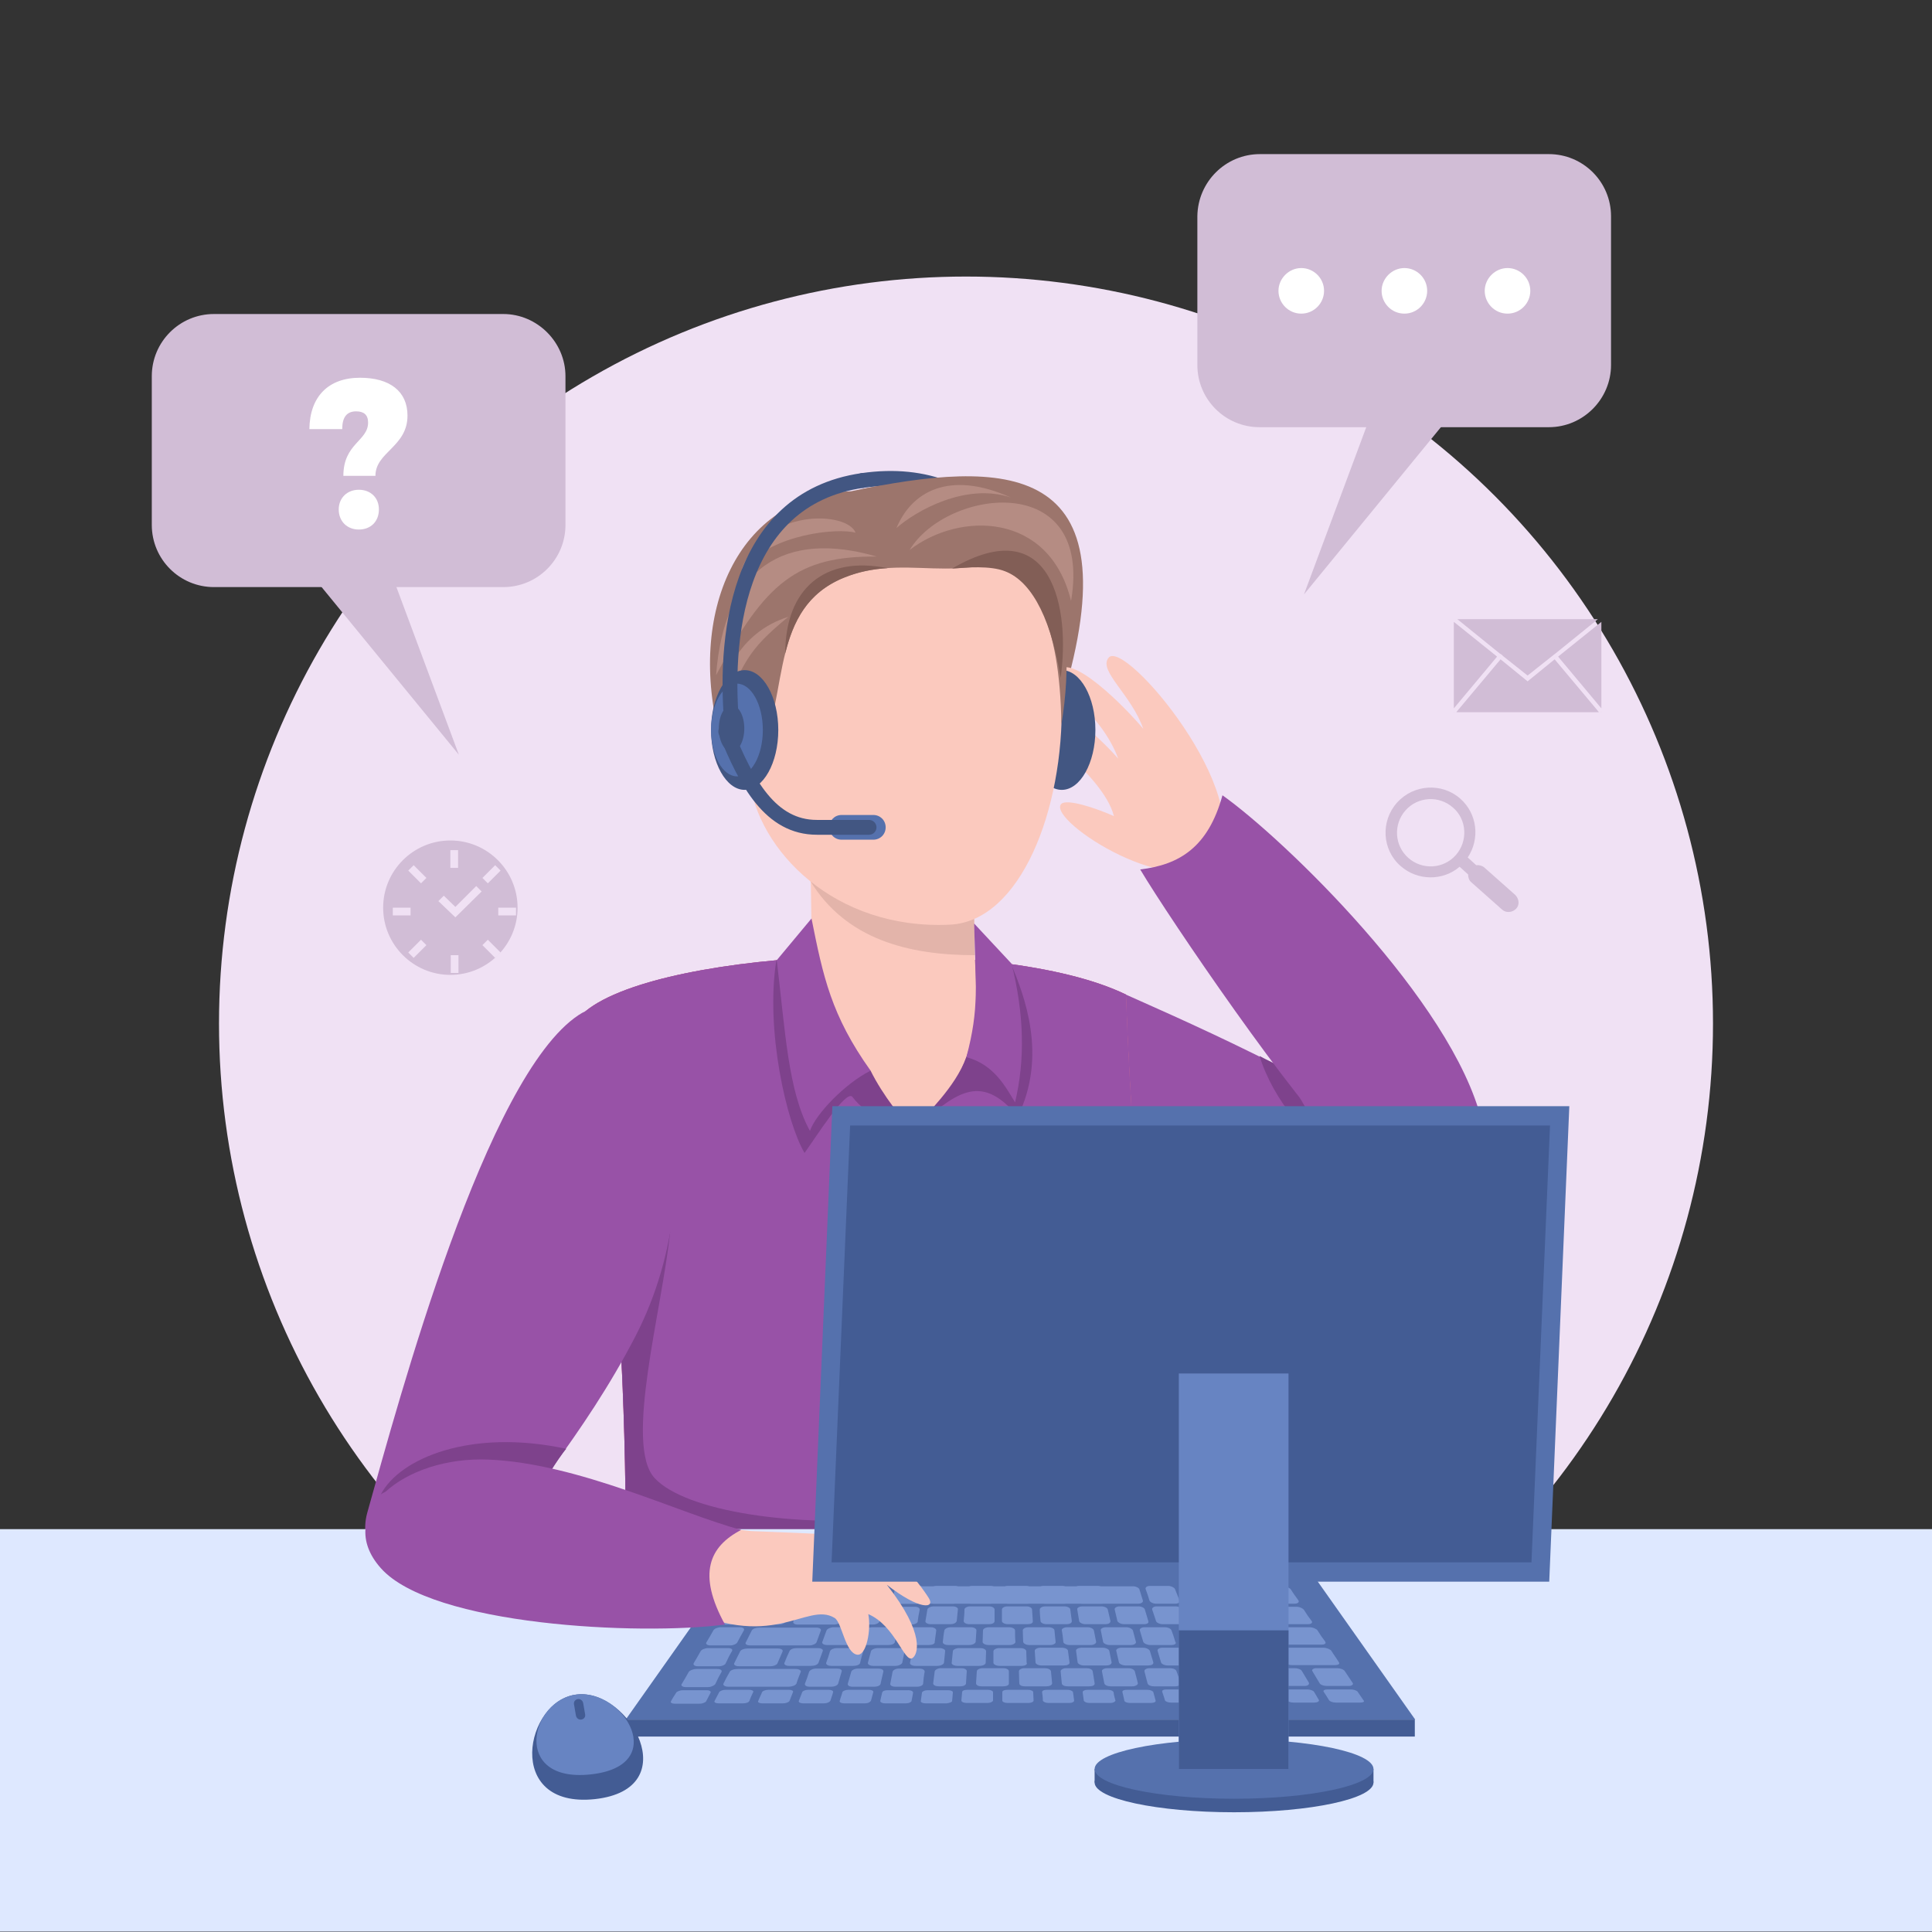 <?xml version="1.0" encoding="utf-8"?>
<!-- Generator: Adobe Illustrator 26.0.1, SVG Export Plug-In . SVG Version: 6.00 Build 0)  -->
<svg version="1.1" id="Layer_1" xmlns="http://www.w3.org/2000/svg" xmlns:xlink="http://www.w3.org/1999/xlink" x="0px" y="0px"
	 viewBox="0 0 500.2 500.2" style="enable-background:new 0 0 500.2 500.2;" xml:space="preserve">
<rect x="0" y="0" width="500.2" height="500.2" fill="#333333" stroke="none"/>
<style type="text/css">
	.st0{display:none;}
	.st1{display:inline;fill-rule:evenodd;clip-rule:evenodd;fill:#FFFFFF;}
	.st2{fill-rule:evenodd;clip-rule:evenodd;fill:#F0E1F4;}
	.st3{fill:none;stroke:#425682;stroke-width:3.84;stroke-linecap:round;stroke-linejoin:round;stroke-miterlimit:22.926;}
	.st4{fill-rule:evenodd;clip-rule:evenodd;fill:#9C756C;}
	.st5{fill-rule:evenodd;clip-rule:evenodd;fill:#9852A7;}
	.st6{fill-rule:evenodd;clip-rule:evenodd;fill:#7E428C;}
	.st7{fill-rule:evenodd;clip-rule:evenodd;fill:#FF867E;}
	.st8{fill:#9852A7;}
	.st9{clip-path:url(#SVGID_00000077284671717857688730000016004127819430182784_);}
	.st10{opacity:0.5;fill-rule:evenodd;clip-rule:evenodd;fill:#9852A7;enable-background:new    ;}
	.st11{fill-rule:evenodd;clip-rule:evenodd;fill:#FBC9BE;}
	.st12{fill-rule:evenodd;clip-rule:evenodd;fill:#E3B4AA;}
	.st13{fill-rule:evenodd;clip-rule:evenodd;fill:#425682;}
	.st14{fill-rule:evenodd;clip-rule:evenodd;fill:#B58C83;}
	.st15{fill-rule:evenodd;clip-rule:evenodd;fill:#825E56;}
	.st16{fill:none;stroke:#D9ABA1;stroke-width:1.2;stroke-linecap:round;stroke-linejoin:round;stroke-miterlimit:22.926;}
	.st17{fill-rule:evenodd;clip-rule:evenodd;fill:#DEE8FF;}
	.st18{fill-rule:evenodd;clip-rule:evenodd;fill:#435C94;}
	.st19{fill-rule:evenodd;clip-rule:evenodd;fill:#5571AD;}
	.st20{fill-rule:evenodd;clip-rule:evenodd;fill:#7894CF;}
	.st21{fill-rule:evenodd;clip-rule:evenodd;fill:#6784C2;}
	.st22{fill-rule:evenodd;clip-rule:evenodd;fill:#D1BDD6;}
	.st23{fill-rule:evenodd;clip-rule:evenodd;fill:#FFFFFF;}
</style>
<g id="BACKGROUND" class="st0">
	<rect class="st1" width="500.2" height="500.2"/>
</g>
<g id="OBJECTS">
	<g>
		<circle class="st2" cx="250.1" cy="265" r="193.4"/>
		<path class="st3" d="M223.3,124.4c33.2-4.8,51.4,22.8,51.6,64.6"/>
		<path class="st4" d="M186.5,191.4c4.5,16.8,22.3,28.8,46.3,37.6c15.7-6.8,34.8-23.1,42.2-47.7c18.9-62.7-14.8-62.4-54.7-54.1
			C191,128.1,177.7,158.8,186.5,191.4z"/>
		<path class="st5" d="M298,307.7c10.9,4.7,47.9,21.3,61.5,23.2c18.9,2.5,22.2-21.4,8.7-32.3c-21.5-17.3-67.2-36.8-78.5-41.9
			C276.5,263.5,266.6,294.3,298,307.7z"/>
		<path class="st6" d="M332.4,276.6c4.9,9.5,10.2,18.1,13.6,21.6c-6.7-1.9-16.4-13.4-19.9-24.8C328.1,274.5,330.4,275.5,332.4,276.6
			z"/>
		<path class="st7" d="M291.5,257.5c2,57.3,8.3,90.6,0.6,135.8c-3.6,21.1-3.9,36.8-0.7,63c-40.5,6.7-91.9,5.1-132.4-2.5
			c4.2-22.9,5.7-114.7-7.4-192C171.7,245.4,259.4,241.8,291.5,257.5z"/>
		<g>
			<g>
				<path id="SVGID_1_" class="st5" d="M291.5,257.5c2,57.3,8.3,90.6,0.6,135.8c-3.6,21.1-3.9,36.8-0.7,63
					c-40.5,6.7-91.9,5.1-132.4-2.5c4.2-22.9,5.7-114.7-7.4-192C171.7,245.4,259.4,241.8,291.5,257.5z"/>
			</g>
			<g>
				<g>
					<path id="SVGID_00000033344490903300608350000014381830249186210709_" class="st8" d="M291.5,257.5c2,57.3,8.3,90.6,0.6,135.8
						c-3.6,21.1-3.9,36.8-0.7,63c-40.5,6.7-91.9,5.1-132.4-2.5c4.2-22.9,5.7-114.7-7.4-192C171.7,245.4,259.4,241.8,291.5,257.5z"/>
				</g>
				<g>
					<defs>
						<path id="SVGID_00000135650284639959237600000016500614108162422455_" d="M291.5,257.5c2,57.3,8.3,90.6,0.6,135.8
							c-3.6,21.1-3.9,36.8-0.7,63c-40.5,6.7-91.9,5.1-132.4-2.5c4.2-22.9,5.7-114.7-7.4-192C171.7,245.4,259.4,241.8,291.5,257.5z"
							/>
					</defs>
					<clipPath id="SVGID_00000024716461768011890800000010271371200650714760_">
						<use xlink:href="#SVGID_00000135650284639959237600000016500614108162422455_"  style="overflow:visible;"/>
					</clipPath>
					<g style="clip-path:url(#SVGID_00000024716461768011890800000010271371200650714760_);">
						<path class="st10" d="M124.7,344.5l11-11 M146.7,344.5l-11-11 M168.7,344.5l-11-11 M146.7,344.5l11-11 M212.8,344.5l-11-11
							 M190.7,344.5l11-11 M168.7,344.5l11-11 M190.7,344.5l-11-11 M212.8,344.5l11-11 M234.8,344.5l-11-11 M256.8,344.5l-11-11
							 M234.8,344.5l11-11 M300.8,344.5l-11-11 M278.8,344.5l11-11 M256.8,344.5l11-11 M278.8,344.5l-11-11 M300.8,344.5l11-11
							 M322.8,344.5l-11-11"/>
						<path class="st10" d="M124.7,329.3l11-11 M146.7,329.3l-11-11 M168.7,329.3l-11-11 M146.7,329.3l11-11 M212.8,329.3l-11-11
							 M190.7,329.3l11-11 M168.7,329.3l11-11 M190.7,329.3l-11-11 M212.8,329.3l11-11 M234.8,329.3l-11-11 M256.8,329.3l-11-11
							 M234.8,329.3l11-11 M300.8,329.3l-11-11 M278.8,329.3l11-11 M256.8,329.3l11-11 M278.8,329.3l-11-11 M300.8,329.3l11-11
							 M322.8,329.3l-11-11"/>
					</g>
				</g>
			</g>
		</g>
		<path class="st6" d="M163.1,454.5c-1.3-0.2-2.7-0.5-4-0.7c3-16.5,4.6-68.5,0.4-125.2c4.5-3.5,8.6-6.4,14-9.7c-2,20-12,55.2-4,63.8
			s36.4,12.9,63,10.3C249.7,391.4,200.6,427.9,163.1,454.5z"/>
		<path class="st5" d="M164.6,345.8c-13.6,26.4-30.9,44.7-35.5,54.8c-8.4,18.6-39,8.9-34-9c8.3-29.6,30.7-112.9,54.7-128.8
			C169.8,249.6,186.6,303.1,164.6,345.8z"/>
		<path class="st6" d="M138.7,386.9c-9.2-0.1-35-3.9-40.1,0c4.9-9.4,23.4-17.1,48-11.8C144.2,377.8,140.5,384.6,138.7,386.9z"/>
		<path class="st11" d="M251.4,187.1l0.9,57.8c0.2,12.4,4,31.1-15.7,47.4c-24.8-15.8-26.2-32.9-26.4-46.2l-0.9-57.9
			C208.9,163.1,251,160.8,251.4,187.1z"/>
		<path class="st12" d="M252,228c-13.7,1.6-25.2,1.5-42.2,0.1c9.2,15.1,25.4,19.2,42.6,19.2L252,228z"/>
		<path class="st11" d="M314.7,221.6c10.8-15.4-23.6-56.5-27.7-51.3c-2.7,3.4,5.9,9.5,9,18.4c-4.3-5.2-19.3-20.6-22.4-14.6
			c-1.4,2.6,11.6,10.4,15.9,22.3c-4.7-5.4-18.2-18-21-13.4c-3.4,5.3,16.9,16.7,19.9,28.3c-4.2-1.9-12.3-4.7-13.7-3.1
			C271.2,212.6,305.6,234.6,314.7,221.6z"/>
		<path class="st13" d="M274.9,204.5c4.8,0,8.7-7,8.7-15.5s-3.9-15.5-8.7-15.5s-8.7,7-8.7,15.5C266.2,197.5,270.1,204.5,274.9,204.5
			z"/>
		<path class="st11" d="M232.6,127.1c-38.5,3.1-42.5,41.3-38.7,74.2c2.2,19,22.3,39.5,52,38.1C282.4,237.8,291.1,123.9,232.6,127.1z
			"/>
		<path class="st4" d="M274.8,187.6c-0.4-27.5-7.6-37-14.6-39.8c-5.4-2.1-7.2-0.6-15.5-0.6s-17.1-1.4-26.3,2.4
			c-21.1,8.7-13,35.1-24,48.5c-4.3-15.7-5.4-35.9,3.8-52.5c7.7-13.8,21.8-20.3,35.8-20.2C272.3,125.6,279.7,158,274.8,187.6z"/>
		<path class="st11" d="M189.1,183.2c2.6-0.7,6.1,3.3,7.6,8.9c1.6,5.7,0.7,10.9-1.9,11.6c-2.6,0.7-6.1-3.3-7.6-8.9
			C185.6,189.1,186.5,183.9,189.1,183.2z"/>
		<path class="st14" d="M277.3,155.6c-5.6-23.1-28.9-23.2-41.8-13.2C245.1,126.5,283.1,121.5,277.3,155.6z"/>
		<path class="st14" d="M185.4,174.8c12.7-24.1,21.2-30.9,41.6-30.7C203.3,137.2,187.5,146.8,185.4,174.8z"/>
		<path class="st14" d="M186.4,185.3c6.4-13.8,6.7-16.6,17.7-25.6C191.3,163.7,185.9,175.9,186.4,185.3z"/>
		<path class="st14" d="M261.7,128.8c-11.7-3.9-24.6,3.5-29.6,7.9C236,127.4,245.6,121.6,261.7,128.8z"/>
		<path class="st14" d="M192,147.4c8.3-9.4,24.9-10.7,29.5-9.5C219.4,132.4,198.1,131.3,192,147.4z"/>
		<path class="st15" d="M274.6,175.5c-2.9-17.7-8.6-25.4-14.4-27.6c-3.8-1.5-9.9-1-13.7-0.7C272.7,131.9,277.1,158,274.6,175.5
			L274.6,175.5z M229.8,147.1c-3.7,0.2-7.5,0.9-11.4,2.5c-9.5,3.9-13.1,11.4-15.1,19.6C203.3,152.4,213.5,143.8,229.8,147.1z"/>
		<g>
			<path class="st16" d="M192.1,189c-1.8-0.8-5.4,0.9-1.2,8.1"/>
			<path class="st16" d="M190.1,194.6c2.1-0.8,4.5-0.5,5,1.7"/>
		</g>
		<path class="st6" d="M225.4,277.2c3.1,6.3,8.8,13.6,11.2,15.2c-5.4-0.7-12-3.3-15.9-8.4c-1.6-2.1-9.5,10.5-12.4,14.5
			c-4.6-7.7-10.2-31.8-7.3-49.9C207,254,219.7,274.6,225.4,277.2z"/>
		<path class="st5" d="M225.4,277.2c-10.2-14.3-12.3-24.4-15.3-39.4l-9,10.8c2.2,18.1,2.9,33.9,8.6,44.2
			C211.2,288.4,218.8,280.5,225.4,277.2z"/>
		<path class="st6" d="M250.2,273.7c-3,8-10.1,14.3-13.6,18.7c10.4-9,17.1-15.3,26.9-3.3c7.8-15.9,1.6-31.5-1.7-39.5
			C256.1,252.2,255.9,271.1,250.2,273.7z"/>
		<path class="st5" d="M250.2,273.7c3.4-12.8,2.4-18.6,2-34.6l9.7,10.4c3.3,13.3,3.5,25,0.9,35.9
			C260.4,281.5,257.4,275.6,250.2,273.7z"/>
		<rect y="395.9" class="st17" width="500.2" height="104.2"/>
		<g>
			<g>
				<rect x="162" y="445.2" class="st18" width="204.3" height="4.4"/>
				<polygon class="st19" points="340.2,408.1 188.2,408.1 162,445.2 366.4,445.2 				"/>
			</g>
			<g>
				<path class="st20" d="M181.1,441.1c-2.1,0-4.2,0-6.4,0c-0.7,0-1.2-0.3-1-0.6c0.4-0.8,0.9-1.5,1.4-2.3c0.2-0.3,1-0.6,1.7-0.6
					c2.1,0,4.1,0,6.2,0c0.7,0,1.1,0.3,1,0.6c-0.4,0.8-0.8,1.5-1.2,2.3C182.6,440.8,181.8,441.1,181.1,441.1z"/>
				<path class="st20" d="M183.2,436.8c-1.9,0-3.7,0-5.6,0c-0.9,0-1.4-0.4-1.1-0.8c0.6-1,1.2-2,1.8-3.1c0.2-0.4,1.2-0.8,2-0.8
					c1.8,0,3.6,0,5.4,0c0.8,0,1.3,0.3,1.1,0.8c-0.6,1-1.1,2-1.6,3.1C184.9,436.4,184.1,436.8,183.2,436.8z"/>
				<path class="st20" d="M186.1,431.4c-1.8,0-3.6,0-5.4,0c-0.8,0-1.3-0.3-1.1-0.8c0.6-1,1.2-2,1.8-3.1c0.2-0.4,1.1-0.8,1.9-0.8
					c1.8,0,3.5,0,5.2,0c0.8,0,1.3,0.3,1,0.8c-0.6,1-1.1,2-1.6,3.1C187.8,431,187,431.4,186.1,431.4z"/>
				<path class="st20" d="M189.1,426c-1.7,0-3.4,0-5.2,0c-0.8,0-1.3-0.4-1-0.8c0.6-1,1.2-2,1.8-3.1c0.2-0.4,1.1-0.8,1.9-0.8
					c1.7,0,3.4,0,5,0c0.8,0,1.2,0.4,1,0.8c-0.6,1-1.1,2-1.7,3.1C190.7,425.6,189.9,426,189.1,426z"/>
				<path class="st20" d="M192.1,420.6c-1.7,0-3.3,0-5,0c-0.8,0-1.2-0.4-0.9-0.8c0.9-1.4,1.7-2.8,2.5-4.2c0.9-1.4,1.7-2.8,2.5-4.2
					c0.2-0.4,1.1-0.8,1.8-0.8c1.5,0,3.1,0,4.6,0c0.7,0,1.1,0.4,0.9,0.8c-0.8,1.4-1.5,2.8-2.3,4.2c-0.8,1.4-1.5,2.8-2.3,4.2
					C193.6,420.2,192.8,420.6,192.1,420.6z"/>
				<path class="st20" d="M195,415.2c-1.6,0-3.1,0-4.8,0c-0.7,0-1.1-0.4-0.9-0.8c0.6-1,1.2-2,1.8-3.1c0.2-0.4,1.1-0.8,1.8-0.8
					c1.5,0,3.1,0,4.6,0c0.7,0,1.1,0.4,0.9,0.8c-0.5,1-1.1,2-1.6,3.1C196.5,414.9,195.7,415.2,195,415.2z"/>
				<path class="st20" d="M192.4,441c-2.1,0-4.2,0-6.4,0c-0.7,0-1.2-0.3-1-0.6c0.4-0.8,0.8-1.5,1.2-2.3c0.2-0.3,0.9-0.6,1.6-0.6
					c2.1,0,4.2,0,6.2,0c0.7,0,1.2,0.3,1,0.6c-0.4,0.8-0.7,1.5-1,2.3C193.8,440.8,193.1,441,192.4,441z"/>
				<path class="st20" d="M204.1,436.7c-5.1,0-10.3,0-15.5,0c-0.9,0-1.5-0.4-1.3-0.8c0.5-1,1-2,1.6-3c0.2-0.5,1.1-0.8,2.1-0.8
					c5,0,10,0,15,0c0.9,0,1.5,0.4,1.3,0.8c-0.4,1-0.8,2-1.1,3C205.9,436.4,205,436.7,204.1,436.7z"/>
				<path class="st20" d="M199.4,431.4c-2.7,0-5.4,0-8.1,0c-0.9,0-1.4-0.4-1.2-0.8c0.5-1,1-2,1.5-3c0.2-0.5,1.1-0.8,2-0.8
					c2.6,0,5.2,0,7.8,0c0.9,0,1.4,0.4,1.2,0.8c-0.4,1-0.9,2-1.3,3C201.2,431,200.3,431.4,199.4,431.4z"/>
				<path class="st20" d="M209.6,426c-5.1,0-10.3,0-15.4,0c-0.9,0-1.4-0.4-1.1-0.8c0.5-1,1-2,1.5-3c0.2-0.5,1.1-0.8,1.9-0.8
					c5,0,9.9,0,14.9,0c0.8,0,1.3,0.4,1.1,0.8c-0.4,1-0.7,2-1.1,3C211.2,425.6,210.4,426,209.6,426z"/>
				<path class="st20" d="M201.7,420.6c-1.7,0-3.3,0-5,0c-0.8,0-1.2-0.4-1-0.8c0.5-1,1-2,1.6-3.1c0.2-0.4,1-0.8,1.8-0.8
					c1.6,0,3.2,0,4.8,0c0.7,0,1.2,0.3,1,0.8c-0.5,1-0.9,2-1.4,3.1C203.3,420.2,202.5,420.6,201.7,420.6z"/>
				<path class="st20" d="M204.2,415.2c-1.6,0-3.2,0-4.7,0c-0.7,0-1.2-0.3-0.9-0.8c0.5-1,1.1-2,1.6-3.1c0.2-0.4,1-0.8,1.7-0.8
					c1.5,0,3,0,4.5,0c0.7,0,1.1,0.3,0.9,0.8c-0.5,1-0.9,2-1.4,3.1C205.7,414.9,205,415.2,204.2,415.2z"/>
				<path class="st20" d="M202.8,441c-1.8,0-3.7,0-5.5,0c-0.7,0-1.2-0.3-1-0.6c0.3-0.8,0.7-1.5,1-2.3c0.1-0.3,0.9-0.6,1.6-0.6
					c1.8,0,3.6,0,5.4,0c0.7,0,1.2,0.3,1,0.6c-0.3,0.8-0.6,1.5-0.9,2.3C204.2,440.7,203.5,441,202.8,441z"/>
				<path class="st20" d="M213.4,441c-1.8,0-3.7,0-5.5,0c-0.7,0-1.2-0.3-1.1-0.6c0.3-0.8,0.6-1.5,0.9-2.3c0.1-0.3,0.8-0.6,1.5-0.6
					c1.8,0,3.6,0,5.4,0c0.7,0,1.2,0.3,1.1,0.6c-0.2,0.8-0.5,1.5-0.7,2.2C214.8,440.7,214.1,441,213.4,441z"/>
				<path class="st20" d="M224,441c-1.8,0-3.7,0-5.5,0c-0.7,0-1.2-0.3-1.1-0.6c0.2-0.8,0.5-1.5,0.7-2.3c0.1-0.3,0.8-0.6,1.5-0.6
					c1.8,0,3.6,0,5.4,0c0.7,0,1.2,0.3,1.1,0.6c-0.2,0.8-0.4,1.5-0.6,2.2C225.3,440.7,224.7,441,224,441z"/>
				<path class="st20" d="M234.6,441c-1.8,0-3.7,0-5.5,0c-0.7,0-1.2-0.3-1.2-0.6c0.2-0.8,0.3-1.5,0.5-2.2c0.1-0.4,0.7-0.6,1.4-0.6
					c1.8,0,3.6,0,5.4,0c0.7,0,1.2,0.3,1.2,0.6c-0.1,0.8-0.3,1.5-0.4,2.2C235.9,440.7,235.3,441,234.6,441z"/>
				<path class="st20" d="M245.1,441c-1.8,0-3.7,0-5.5,0c-0.7,0-1.3-0.3-1.2-0.6c0.1-0.8,0.2-1.5,0.3-2.2c0.1-0.3,0.7-0.6,1.4-0.6
					c1.8,0,3.6,0,5.4,0c0.7,0,1.3,0.3,1.2,0.6c-0.1,0.8-0.1,1.5-0.2,2.2C246.5,440.7,245.8,440.9,245.1,441z"/>
				<path class="st20" d="M255.7,440.9c-1.8,0-3.7,0-5.5,0c-0.7,0-1.3-0.3-1.3-0.6c0.1-0.8,0.1-1.5,0.2-2.2c0-0.4,0.6-0.6,1.3-0.6
					c1.8,0,3.6,0,5.4,0c0.7,0,1.3,0.3,1.3,0.6c0,0.8,0,1.5,0,2.2C257,440.6,256.4,440.9,255.7,440.9z"/>
				<path class="st20" d="M266.3,440.9c-1.8,0-3.7,0-5.5,0c-0.7,0-1.3-0.3-1.3-0.6c0-0.8,0-1.5,0-2.2c0-0.4,0.6-0.6,1.3-0.6
					c1.8,0,3.6,0,5.4,0c0.7,0,1.3,0.3,1.3,0.6c0,0.8,0.1,1.5,0.1,2.2C267.6,440.6,267,440.9,266.3,440.9z"/>
				<path class="st20" d="M276.9,440.9c-1.8,0-3.7,0-5.5,0c-0.7,0-1.3-0.3-1.4-0.6c0-0.8-0.1-1.5-0.2-2.2c0-0.4,0.5-0.6,1.2-0.6
					c1.8,0,3.6,0,5.4,0c0.7,0,1.3,0.3,1.4,0.6c0.1,0.8,0.2,1.5,0.3,2.2C278.1,440.6,277.6,440.9,276.9,440.9z"/>
				<path class="st20" d="M287.5,440.9c-1.8,0-3.7,0-5.5,0c-0.7,0-1.3-0.3-1.4-0.6c-0.1-0.8-0.2-1.5-0.3-2.2c0-0.3,0.5-0.6,1.2-0.6
					c1.8,0,3.6,0,5.4,0c0.7,0,1.3,0.3,1.4,0.6c0.1,0.8,0.3,1.5,0.5,2.2C288.7,440.6,288.2,440.9,287.5,440.9z"/>
				<path class="st20" d="M298,440.9c-1.8,0-3.7,0-5.5,0c-0.7,0-1.4-0.3-1.4-0.6c-0.2-0.8-0.3-1.5-0.5-2.2c-0.1-0.4,0.4-0.6,1.1-0.6
					c1.8,0,3.6,0,5.4,0c0.7,0,1.4,0.3,1.5,0.6c0.2,0.7,0.4,1.5,0.6,2.2C299.3,440.6,298.8,440.9,298,440.9z"/>
				<path class="st20" d="M308.6,440.8c-1.8,0-3.7,0-5.5,0c-0.7,0-1.4-0.3-1.5-0.6c-0.2-0.8-0.5-1.5-0.7-2.2
					c-0.1-0.4,0.4-0.6,1.1-0.6c1.8,0,3.6,0,5.4,0c0.7,0,1.4,0.3,1.5,0.6c0.3,0.7,0.5,1.5,0.8,2.2
					C309.9,440.5,309.3,440.8,308.6,440.8z"/>
				<path class="st20" d="M319.2,440.8c-1.8,0-3.7,0-5.5,0c-0.7,0-1.4-0.3-1.5-0.6c-0.3-0.8-0.6-1.5-0.8-2.2c-0.1-0.4,0.3-0.6,1-0.6
					c1.8,0,3.6,0,5.4,0c0.7,0,1.4,0.3,1.5,0.6c0.3,0.8,0.6,1.5,1,2.2C320.4,440.5,319.9,440.8,319.2,440.8z"/>
				<path class="st20" d="M329.8,440.8c-1.8,0-3.7,0-5.5,0c-0.7,0-1.4-0.3-1.6-0.6c-0.3-0.8-0.7-1.5-1-2.2c-0.1-0.3,0.3-0.6,1-0.6
					c1.8,0,3.6,0,5.4,0c0.7,0,1.4,0.3,1.6,0.6c0.4,0.7,0.8,1.5,1.1,2.2C331,440.5,330.5,440.8,329.8,440.8z"/>
				<path class="st20" d="M340.3,440.8c-1.8,0-3.7,0-5.5,0c-0.7,0-1.4-0.3-1.6-0.6c-0.4-0.8-0.8-1.5-1.1-2.2c-0.2-0.4,0.2-0.6,1-0.6
					c1.8,0,3.6,0,5.4,0c0.7,0,1.5,0.3,1.7,0.6c0.4,0.7,0.9,1.5,1.3,2.2C341.5,440.5,341.1,440.8,340.3,440.8z"/>
				<path class="st20" d="M352.2,440.8c-2.1,0-4.2,0-6.4,0c-0.7,0-1.5-0.3-1.7-0.6c-0.5-0.8-0.9-1.5-1.4-2.2
					c-0.2-0.3,0.2-0.6,0.9-0.6c2.1,0,4.1,0,6.2,0c0.7,0,1.5,0.3,1.7,0.6c0.5,0.7,1,1.5,1.5,2.2C353.4,440.5,353,440.8,352.2,440.8z"
					/>
				<path class="st20" d="M215.2,436.7c-1.8,0-3.7,0-5.5,0c-0.9,0-1.4-0.3-1.3-0.8c0.4-1,0.8-2.1,1.1-3.1c0.2-0.4,0.9-0.8,1.8-0.8
					c1.8,0,3.6,0,5.4,0c0.8,0,1.4,0.3,1.2,0.8c-0.3,1-0.6,2-0.9,3.1C216.8,436.4,216,436.7,215.2,436.7z"/>
				<path class="st20" d="M226.3,436.7c-1.8,0-3.7,0-5.5,0c-0.9,0-1.4-0.3-1.3-0.8c0.3-1,0.6-2,0.9-3.1c0.1-0.4,0.9-0.8,1.7-0.8
					c1.8,0,3.6,0,5.3,0c0.8,0,1.4,0.3,1.3,0.8c-0.2,1-0.5,2-0.7,3.1C227.9,436.4,227.2,436.7,226.3,436.7z"/>
				<path class="st20" d="M237.4,436.7c-1.8,0-3.7,0-5.5,0c-0.9,0-1.5-0.3-1.4-0.8c0.2-1,0.4-2,0.6-3.1c0.1-0.4,0.8-0.8,1.6-0.8
					c1.8,0,3.6,0,5.3,0c0.8,0,1.4,0.3,1.4,0.8c-0.2,1-0.3,2-0.4,3.1C239,436.3,238.3,436.7,237.4,436.7z"/>
				<path class="st20" d="M248.6,436.6c-1.8,0-3.7,0-5.5,0c-0.9,0-1.5-0.3-1.5-0.8c0.1-1,0.3-2,0.4-3.1c0.1-0.4,0.8-0.8,1.6-0.8
					c1.8,0,3.6,0,5.3,0c0.8,0,1.4,0.3,1.4,0.8c-0.1,1-0.1,2-0.2,3.1C250.1,436.3,249.4,436.6,248.6,436.6z"/>
				<path class="st20" d="M259.7,436.6c-1.8,0-3.7,0-5.5,0c-0.9,0-1.5-0.3-1.5-0.8c0.1-1,0.1-2,0.2-3.1c0-0.4,0.7-0.8,1.5-0.8
					c1.8,0,3.6,0,5.3,0c0.8,0,1.5,0.3,1.5,0.8c0,1,0,2,0,3.1C261.3,436.3,260.6,436.6,259.7,436.6z"/>
				<path class="st20" d="M270.9,436.6c-1.8,0-3.7,0-5.5,0c-0.9,0-1.5-0.3-1.5-0.8c0-1-0.1-2-0.1-3.1c0-0.4,0.6-0.8,1.4-0.8
					c1.8,0,3.6,0,5.3,0c0.8,0,1.5,0.3,1.6,0.8c0.1,1,0.2,2,0.3,3.1C272.4,436.3,271.7,436.6,270.9,436.6z"/>
				<path class="st20" d="M282,436.6c-1.8,0-3.7,0-5.5,0c-0.9,0-1.6-0.3-1.6-0.8c-0.1-1-0.2-2-0.3-3.1c0-0.4,0.6-0.8,1.4-0.8
					c1.8,0,3.5,0,5.3,0c0.8,0,1.5,0.3,1.6,0.8c0.2,1,0.3,2,0.5,3.1C283.5,436.3,282.9,436.6,282,436.6z"/>
				<path class="st20" d="M293.1,436.6c-1.8,0-3.7,0-5.5,0c-0.8,0-1.6-0.3-1.7-0.8c-0.2-1-0.4-2-0.6-3.1c-0.1-0.4,0.5-0.8,1.4-0.8
					c1.8,0,3.6,0,5.4,0c0.8,0,1.5,0.3,1.7,0.8c0.3,1,0.5,2,0.8,3.1C294.6,436.2,294,436.6,293.1,436.6z"/>
				<path class="st20" d="M304.3,436.6c-1.8,0-3.7,0-5.5,0c-0.8,0-1.6-0.3-1.7-0.8c-0.3-1-0.5-2-0.8-3.1c-0.1-0.4,0.5-0.8,1.3-0.8
					c1.8,0,3.6,0,5.3,0c0.8,0,1.6,0.3,1.7,0.8c0.4,1,0.7,2,1,3.1C305.7,436.2,305.1,436.6,304.3,436.6z"/>
				<path class="st20" d="M315.4,436.5c-1.8,0-3.7,0-5.5,0c-0.9,0-1.7-0.3-1.8-0.8c-0.4-1-0.7-2-1.1-3.1c-0.1-0.4,0.4-0.8,1.2-0.8
					c1.8,0,3.5,0,5.3,0c0.8,0,1.6,0.3,1.8,0.8c0.4,1,0.9,2,1.3,3.1C316.8,436.2,316.3,436.5,315.4,436.5z"/>
				<path class="st20" d="M326.6,436.5c-1.8,0-3.7,0-5.5,0c-0.8,0-1.7-0.3-1.9-0.7c-0.4-1-0.9-2-1.3-3.1c-0.2-0.4,0.4-0.8,1.2-0.8
					c1.8,0,3.6,0,5.3,0c0.8,0,1.6,0.3,1.8,0.8c0.5,1,1,2,1.5,3.1C327.9,436.2,327.4,436.5,326.6,436.5z"/>
				<path class="st20" d="M337.7,436.5c-1.8,0-3.7,0-5.5,0c-0.8,0-1.7-0.3-1.9-0.7c-0.5-1-1-2-1.6-3.1c-0.2-0.4,0.3-0.8,1.1-0.8
					c1.8,0,3.6,0,5.4,0c0.8,0,1.7,0.3,1.9,0.8c0.6,1,1.2,2,1.8,3C339,436.2,338.5,436.5,337.7,436.5z"/>
				<path class="st20" d="M349.2,436.5c-1.9,0-3.7,0-5.6,0c-0.9,0-1.8-0.3-2-0.8c-0.6-1-1.2-2-1.8-3c-0.3-0.4,0.2-0.8,1-0.8
					c1.8,0,3.6,0,5.4,0c0.8,0,1.7,0.3,2,0.8c0.7,1,1.3,2,2,3C350.5,436.1,350,436.5,349.2,436.5z"/>
				<path class="st20" d="M345.6,431.1c-3.7,0-7.4,0-11.1,0c-0.9,0-1.8-0.4-2.1-0.8c-0.5-1-1.1-2-1.6-2.9c-0.2-0.5,0.2-0.8,1.1-0.8
					c3.6,0,7.2,0,10.7,0c0.9,0,1.8,0.4,2.1,0.8c0.6,1,1.3,1.9,1.9,2.9C347,430.8,346.5,431.1,345.6,431.1z"/>
				<path class="st20" d="M342.1,425.8c-4.2,0-8.5,0-12.7,0c-0.9,0-1.7-0.4-2-0.8c-0.5-1-1.1-2-1.6-2.9c-0.2-0.5,0.2-0.8,1.1-0.8
					c4.1,0,8.2,0,12.2,0c0.8,0,1.7,0.4,2,0.8c0.6,1,1.3,2,2,2.9C343.4,425.5,343,425.8,342.1,425.8z"/>
				<path class="st20" d="M338.7,420.5c-5.8,0-11.6,0-17.4,0c-0.8,0-1.6-0.4-1.9-0.8c-0.5-1-1-2-1.5-2.9c-0.2-0.4,0.2-0.8,1-0.8
					c5.6,0,11.2,0,16.8,0c0.8,0,1.6,0.4,1.9,0.8c0.6,1,1.3,2,2,2.9C339.9,420.1,339.5,420.5,338.7,420.5z"/>
				<path class="st20" d="M335.2,415.2c-2.3,0-4.6,0-6.9,0c-0.8,0-1.6-0.4-1.9-0.8c-0.6-1-1.1-2-1.7-2.9c-0.3-0.5,0.1-0.8,0.9-0.8
					c2.2,0,4.5,0,6.7,0c0.7,0,1.6,0.4,1.9,0.8c0.6,1,1.3,1.9,2,2.9C336.4,414.8,336,415.2,335.2,415.2z"/>
				<path class="st20" d="M330,431.2c-1.9,0-3.8,0-5.7,0c-0.9,0-1.8-0.4-2-0.8c-0.5-1-0.9-2-1.4-3c-0.2-0.4,0.3-0.8,1.1-0.8
					c1.8,0,3.7,0,5.5,0c0.8,0,1.7,0.4,2,0.8c0.5,1,1.1,2,1.6,3C331.4,430.8,330.8,431.2,330,431.2z"/>
				<path class="st20" d="M319,431.2c-1.9,0-3.8,0-5.7,0c-0.9,0-1.7-0.4-1.9-0.8c-0.4-1-0.8-2-1.2-3c-0.2-0.4,0.4-0.8,1.2-0.8
					c1.8,0,3.7,0,5.5,0c0.9,0,1.7,0.4,1.9,0.8c0.5,1,0.9,2,1.4,3C320.5,430.8,319.9,431.2,319,431.2z"/>
				<path class="st20" d="M308.1,431.2c-1.9,0-3.8,0-5.7,0c-0.9,0-1.7-0.4-1.8-0.8c-0.3-1-0.6-2-0.9-3c-0.1-0.4,0.4-0.8,1.3-0.8
					c1.8,0,3.7,0,5.5,0c0.8,0,1.7,0.4,1.8,0.8c0.4,1,0.7,2,1.1,3C309.6,430.8,309,431.2,308.1,431.2z"/>
				<path class="st20" d="M297.2,431.2c-1.9,0-3.8,0-5.7,0c-0.9,0-1.7-0.4-1.8-0.8c-0.2-1-0.5-2-0.7-3c-0.1-0.4,0.5-0.8,1.4-0.8
					c1.8,0,3.7,0,5.5,0c0.9,0,1.6,0.4,1.8,0.8c0.3,1,0.6,2,0.9,3C298.7,430.9,298.1,431.2,297.2,431.2z"/>
				<path class="st20" d="M286.4,431.2c-1.9,0-3.8,0-5.7,0c-0.9,0-1.6-0.4-1.7-0.8c-0.1-1-0.3-2-0.4-3c-0.1-0.4,0.6-0.8,1.4-0.8
					c1.8,0,3.7,0,5.5,0c0.8,0,1.6,0.4,1.7,0.8c0.2,1,0.4,2,0.6,3C287.8,430.9,287.2,431.2,286.4,431.2z"/>
				<path class="st20" d="M275.4,431.2c-1.9,0-3.8,0-5.7,0c-0.9,0-1.6-0.4-1.6-0.8c-0.1-1-0.1-2-0.2-3c0-0.4,0.6-0.8,1.5-0.8
					c1.8,0,3.7,0,5.5,0c0.9,0,1.6,0.4,1.6,0.8c0.1,1,0.3,2,0.4,3C277,430.9,276.3,431.2,275.4,431.2z"/>
				<path class="st20" d="M264.5,431.3c-1.9,0-3.8,0-5.7,0c-0.9,0-1.6-0.4-1.6-0.8c0-1,0-2,0-3c0-0.4,0.7-0.8,1.5-0.8
					c1.8,0,3.7,0,5.5,0c0.9,0,1.5,0.4,1.5,0.8c0,1,0.1,2,0.1,3C266.1,430.9,265.4,431.3,264.5,431.3z"/>
				<path class="st20" d="M253.6,431.3c-1.9,0-3.8,0-5.7,0c-0.9,0-1.6-0.4-1.5-0.8c0.1-1,0.2-2,0.3-3c0-0.4,0.8-0.8,1.6-0.8
					c1.8,0,3.7,0,5.5,0c0.9,0,1.5,0.4,1.5,0.8c0,1-0.1,2-0.1,3C255.2,430.9,254.5,431.3,253.6,431.3z"/>
				<path class="st20" d="M242.7,431.3c-1.9,0-3.8,0-5.7,0c-0.9,0-1.5-0.4-1.4-0.8c0.2-1,0.4-2,0.5-3c0.1-0.4,0.9-0.8,1.7-0.8
					c1.8,0,3.7,0,5.5,0c0.8,0,1.5,0.4,1.4,0.8c-0.1,1-0.2,2-0.3,3C244.3,430.9,243.6,431.3,242.7,431.3z"/>
				<path class="st20" d="M231.8,431.3c-1.9,0-3.8,0-5.7,0c-0.9,0-1.5-0.4-1.4-0.8c0.3-1,0.5-2,0.8-3c0.1-0.4,0.9-0.8,1.8-0.8
					c1.8,0,3.7,0,5.5,0c0.9,0,1.5,0.4,1.4,0.8c-0.2,1-0.4,2-0.6,3C233.4,430.9,232.7,431.3,231.8,431.3z"/>
				<path class="st20" d="M220.9,431.3c-1.9,0-3.8,0-5.7,0c-0.9,0-1.4-0.4-1.3-0.8c0.4-1,0.7-2,1-3c0.2-0.5,1-0.8,1.8-0.8
					c1.8,0,3.7,0,5.5,0c0.9,0,1.4,0.4,1.3,0.8c-0.3,1-0.6,2-0.8,3C222.6,431,221.8,431.3,220.9,431.3z"/>
				<path class="st20" d="M210,431.3c-1.9,0-3.8,0-5.7,0c-0.9,0-1.4-0.4-1.2-0.8c0.4-1,0.8-2,1.3-3c0.2-0.5,1-0.8,1.9-0.8
					c1.8,0,3.7,0,5.5,0c0.9,0,1.4,0.4,1.2,0.8c-0.4,1-0.7,2-1.1,3C211.7,431,210.9,431.3,210,431.3z"/>
				<path class="st20" d="M324.2,425.8c-1.8,0-3.6,0-5.4,0c-0.9,0-1.7-0.4-1.9-0.8c-0.5-1-0.9-2-1.3-3c-0.2-0.4,0.3-0.8,1.1-0.8
					c1.8,0,3.5,0,5.3,0c0.8,0,1.6,0.4,1.9,0.8c0.5,1,1,2,1.5,3C325.5,425.5,325.1,425.8,324.2,425.8z"/>
				<path class="st20" d="M313.8,425.9c-1.8,0-3.6,0-5.4,0c-0.9,0-1.7-0.4-1.8-0.8c-0.4-1-0.7-2-1.1-3c-0.2-0.4,0.4-0.8,1.2-0.8
					c1.8,0,3.5,0,5.3,0c0.8,0,1.6,0.4,1.8,0.8c0.4,1,0.9,2,1.3,3C315.1,425.5,314.6,425.9,313.8,425.9z"/>
				<path class="st20" d="M303.3,425.9c-1.8,0-3.7,0-5.5,0c-0.8,0-1.6-0.4-1.8-0.8c-0.3-1-0.6-2-0.9-3c-0.1-0.4,0.4-0.8,1.2-0.8
					c1.8,0,3.5,0,5.3,0c0.8,0,1.6,0.4,1.7,0.8c0.4,1,0.7,2,1,3C304.7,425.5,304.1,425.9,303.3,425.9z"/>
				<path class="st20" d="M292.8,425.9c-1.8,0-3.6,0-5.5,0c-0.8,0-1.6-0.4-1.7-0.8c-0.2-1-0.4-2-0.6-3c-0.1-0.4,0.5-0.8,1.3-0.8
					c1.8,0,3.5,0,5.3,0c0.8,0,1.5,0.4,1.7,0.8c0.3,1,0.5,2,0.8,3C294.2,425.5,293.6,425.9,292.8,425.9z"/>
				<path class="st20" d="M282.4,425.9c-1.8,0-3.6,0-5.5,0c-0.8,0-1.6-0.4-1.6-0.8c-0.1-1-0.2-2-0.4-3c-0.1-0.4,0.6-0.8,1.4-0.8
					c1.8,0,3.5,0,5.3,0c0.8,0,1.5,0.4,1.6,0.8c0.2,1,0.4,2,0.6,3C283.8,425.5,283.2,425.9,282.4,425.9z"/>
				<path class="st20" d="M271.9,425.9c-1.8,0-3.6,0-5.4,0c-0.9,0-1.5-0.4-1.6-0.8c0-1-0.1-2-0.1-3c0-0.4,0.6-0.8,1.4-0.8
					c1.8,0,3.5,0,5.3,0c0.8,0,1.5,0.4,1.5,0.8c0.1,1,0.2,2,0.3,3C273.4,425.5,272.7,425.9,271.9,425.9z"/>
				<path class="st20" d="M261.4,425.9c-1.8,0-3.6,0-5.5,0c-0.8,0-1.5-0.4-1.5-0.8c0-1,0.1-2,0.1-3c0-0.4,0.7-0.8,1.5-0.8
					c1.8,0,3.5,0,5.3,0c0.8,0,1.5,0.4,1.5,0.8c0,1,0,2,0.1,3C262.9,425.5,262.2,425.9,261.4,425.9z"/>
				<path class="st20" d="M250.9,425.9c-1.8,0-3.6,0-5.4,0c-0.9,0-1.5-0.4-1.4-0.8c0.1-1,0.2-2,0.4-3c0.1-0.4,0.8-0.8,1.6-0.8
					c1.8,0,3.5,0,5.3,0c0.8,0,1.4,0.4,1.4,0.8c-0.1,1-0.1,2-0.2,3C252.5,425.5,251.8,425.9,250.9,425.9z"/>
				<path class="st20" d="M240.5,425.9c-1.8,0-3.6,0-5.5,0c-0.8,0-1.4-0.4-1.4-0.8c0.2-1,0.4-2,0.6-3c0.1-0.5,0.8-0.8,1.6-0.8
					c1.8,0,3.5,0,5.2,0c0.8,0,1.4,0.4,1.4,0.8c-0.1,1-0.3,2-0.4,3C242.1,425.6,241.3,425.9,240.5,425.9z"/>
				<path class="st20" d="M230,425.9c-1.8,0-3.6,0-5.5,0c-0.8,0-1.4-0.4-1.3-0.8c0.3-1,0.6-2,0.9-3c0.1-0.4,0.9-0.8,1.7-0.8
					c1.8,0,3.5,0,5.2,0c0.8,0,1.4,0.4,1.3,0.8c-0.2,1-0.4,2-0.6,3C231.6,425.6,230.9,425.9,230,425.9z"/>
				<path class="st20" d="M219.6,425.9c-1.8,0-3.6,0-5.5,0c-0.8,0-1.4-0.4-1.2-0.8c0.4-1,0.7-2,1.1-3c0.2-0.4,1-0.8,1.8-0.8
					c1.8,0,3.5,0,5.3,0c0.8,0,1.4,0.4,1.2,0.8c-0.3,1-0.6,2-0.9,3C221.2,425.6,220.4,425.9,219.6,425.9z"/>
				<path class="st20" d="M316.3,420.5c-1.7,0-3.5,0-5.2,0c-0.8,0-1.6-0.4-1.8-0.8c-0.4-1-0.8-2-1.2-3c-0.2-0.4,0.3-0.8,1.1-0.8
					c1.7,0,3.4,0,5,0c0.8,0,1.6,0.4,1.8,0.8c0.5,1,0.9,2,1.4,3C317.5,420.1,317.1,420.5,316.3,420.5z"/>
				<path class="st20" d="M306.2,420.5c-1.7,0-3.5,0-5.2,0c-0.8,0-1.6-0.4-1.7-0.8c-0.3-1-0.7-2-1-3c-0.1-0.4,0.4-0.8,1.1-0.8
					c1.7,0,3.4,0,5,0c0.8,0,1.5,0.4,1.7,0.8c0.4,1,0.8,2,1.1,3C307.5,420.1,307,420.5,306.2,420.5z"/>
				<path class="st20" d="M296.2,420.5c-1.8,0-3.5,0-5.2,0c-0.8,0-1.5-0.4-1.7-0.8c-0.2-1-0.5-2-0.7-3c-0.1-0.4,0.5-0.8,1.2-0.8
					c1.7,0,3.4,0,5,0c0.8,0,1.5,0.4,1.6,0.8c0.3,1,0.6,2,0.9,3C297.5,420.2,297,420.5,296.2,420.5z"/>
				<path class="st20" d="M286.2,420.5c-1.8,0-3.5,0-5.2,0c-0.8,0-1.5-0.4-1.6-0.8c-0.2-1-0.3-2-0.5-3c-0.1-0.4,0.5-0.8,1.3-0.8
					c1.7,0,3.4,0,5,0c0.8,0,1.5,0.4,1.6,0.8c0.2,1,0.5,2,0.7,3C287.5,420.2,287,420.5,286.2,420.5z"/>
				<path class="st20" d="M276.1,420.5c-1.7,0-3.5,0-5.2,0c-0.8,0-1.5-0.4-1.5-0.8c-0.1-1-0.2-2-0.2-3c0-0.4,0.6-0.8,1.4-0.8
					c1.7,0,3.4,0,5,0c0.8,0,1.5,0.4,1.5,0.8c0.1,1,0.3,2,0.4,3C277.5,420.2,277,420.5,276.1,420.5z"/>
				<path class="st20" d="M266.1,420.5c-1.8,0-3.5,0-5.2,0c-0.8,0-1.5-0.4-1.5-0.8c0-1,0-2,0-3c0-0.4,0.6-0.8,1.4-0.8
					c1.7,0,3.4,0,5,0c0.8,0,1.4,0.4,1.4,0.8c0.1,1,0.1,2,0.2,3C267.5,420.2,266.9,420.5,266.1,420.5z"/>
				<path class="st20" d="M256.1,420.5c-1.8,0-3.5,0-5.2,0c-0.8,0-1.4-0.4-1.4-0.8c0.1-1,0.2-2,0.2-3c0-0.4,0.7-0.8,1.4-0.8
					c1.7,0,3.4,0,5,0c0.8,0,1.4,0.4,1.4,0.8c0,1,0,2,0,3C257.5,420.2,256.9,420.5,256.1,420.5z"/>
				<path class="st20" d="M246.1,420.5c-1.7,0-3.5,0-5.2,0c-0.8,0-1.4-0.4-1.3-0.8c0.2-1,0.3-2,0.5-3c0.1-0.4,0.8-0.8,1.6-0.8
					c1.7,0,3.4,0,5,0c0.8,0,1.4,0.4,1.3,0.8c-0.1,1-0.2,2-0.3,3C247.5,420.2,246.9,420.5,246.1,420.5z"/>
				<path class="st20" d="M236,420.6c-1.7,0-3.5,0-5.2,0c-0.8,0-1.4-0.4-1.2-0.8c0.2-1,0.5-2,0.7-3c0.1-0.4,0.8-0.8,1.6-0.8
					c1.7,0,3.4,0,5,0c0.8,0,1.3,0.4,1.2,0.8c-0.2,1-0.4,2-0.5,3C237.6,420.2,236.8,420.6,236,420.6z"/>
				<path class="st20" d="M226,420.6c-1.7,0-3.5,0-5.2,0c-0.8,0-1.3-0.4-1.2-0.8c0.3-1,0.6-2,1-3c0.1-0.4,0.9-0.8,1.7-0.8
					c1.7,0,3.4,0,5,0c0.8,0,1.3,0.4,1.2,0.8c-0.3,1-0.5,2-0.8,3C227.6,420.2,226.8,420.6,226,420.6z"/>
				<path class="st20" d="M215.9,420.6c-3.1,0-6.3,0-9.4,0c-0.8,0-1.3-0.4-1.1-0.8c0.4-1,0.9-2,1.3-3c0.2-0.5,1-0.8,1.8-0.8
					c3,0,6.1,0,9.1,0c0.8,0,1.3,0.4,1.1,0.8c-0.3,1-0.7,2-1,3C217.6,420.2,216.8,420.6,215.9,420.6z"/>
				<path class="st20" d="M323.5,415.2c-1.7,0-3.3,0-5,0c-0.8,0-1.6-0.4-1.8-0.8c-0.5-1-1-2-1.4-3c-0.2-0.4,0.2-0.8,0.9-0.8
					c1.6,0,3.2,0,4.8,0c0.7,0,1.5,0.4,1.8,0.8c0.5,1,1.1,2,1.7,3C324.7,414.8,324.3,415.2,323.5,415.2z"/>
				<path class="st20" d="M313.9,415.2c-1.7,0-3.3,0-5,0c-0.8,0-1.5-0.4-1.7-0.8c-0.4-1-0.8-2-1.2-3c-0.2-0.4,0.2-0.8,1-0.8
					c1.6,0,3.2,0,4.8,0c0.7,0,1.5,0.4,1.7,0.8c0.5,1,0.9,2,1.4,3C315.1,414.8,314.7,415.2,313.9,415.2z"/>
				<path class="st20" d="M304.3,415.2c-1.7,0-3.3,0-5,0c-0.8,0-1.5-0.4-1.7-0.8c-0.3-1-0.6-2-1-3c-0.1-0.4,0.3-0.8,1.1-0.8
					c1.6,0,3.2,0,4.8,0c0.7,0,1.5,0.4,1.7,0.8c0.4,1,0.8,2,1.2,3C305.6,414.8,305.1,415.2,304.3,415.2z"/>
				<path class="st20" d="M294.7,415.2c-10.4,0-20.8,0-31.2,0c-10.4,0-20.8,0-31.2,0c-0.8,0-1.3-0.4-1.2-0.8c0.2-1,0.5-2,0.7-2.9
					c0.1-0.5,0.8-0.8,1.6-0.8c10,0,20,0,30,0c10,0,20,0,30,0c0.7,0,1.5,0.4,1.6,0.8c0.3,1,0.6,2,0.9,2.9
					C296,414.8,295.5,415.2,294.7,415.2z"/>
				<path class="st20" d="M285.2,415.2c-1.7,0-3.3,0-5,0c-0.8,0-1.4-0.4-1.5-0.8c-0.2-1-0.3-2-0.5-3c-0.1-0.4,0.5-0.8,1.2-0.8
					c1.6,0,3.2,0,4.8,0c0.7,0,1.4,0.4,1.5,0.8c0.2,1,0.4,2,0.7,3C286.5,414.8,285.9,415.2,285.2,415.2z"/>
				<path class="st20" d="M275.6,415.2c-1.6,0-3.3,0-5,0c-0.8,0-1.4-0.4-1.5-0.8c-0.1-1-0.2-2-0.2-3c0-0.4,0.5-0.8,1.3-0.8
					c1.6,0,3.2,0,4.8,0c0.7,0,1.4,0.4,1.5,0.8c0.1,1,0.3,2,0.4,3C276.9,414.8,276.3,415.2,275.6,415.2z"/>
				<path class="st20" d="M266,415.2c-1.6,0-3.3,0-5,0c-0.8,0-1.4-0.4-1.4-0.8c0-1,0-2,0-3c0-0.4,0.6-0.8,1.3-0.8c1.6,0,3.2,0,4.8,0
					c0.7,0,1.4,0.4,1.4,0.8c0.1,1,0.1,2,0.2,3C267.3,414.8,266.7,415.2,266,415.2z"/>
				<path class="st20" d="M256.4,415.2c-1.7,0-3.3,0-5,0c-0.8,0-1.4-0.4-1.3-0.8c0.1-1,0.2-2,0.2-3c0-0.4,0.7-0.8,1.4-0.8
					c1.6,0,3.2,0,4.8,0c0.7,0,1.3,0.4,1.3,0.8c0,1,0,2,0,3C257.8,414.8,257.2,415.2,256.4,415.2z"/>
				<path class="st20" d="M246.8,415.2c-1.7,0-3.3,0-5,0c-0.8,0-1.3-0.4-1.3-0.8c0.1-1,0.3-2,0.5-3c0.1-0.4,0.7-0.8,1.5-0.8
					c1.6,0,3.2,0,4.8,0c0.7,0,1.3,0.4,1.3,0.8c-0.1,1-0.2,2-0.3,3C248.2,414.8,247.6,415.2,246.8,415.2z"/>
				<path class="st20" d="M237.2,415.2c-1.7,0-3.3,0-5,0c-0.8,0-1.3-0.4-1.2-0.8c0.2-1,0.5-2,0.7-3c0.1-0.4,0.8-0.8,1.5-0.8
					c1.6,0,3.2,0,4.8,0c0.7,0,1.3,0.4,1.2,0.8c-0.2,1-0.4,2-0.5,3C238.7,414.8,238,415.2,237.2,415.2z"/>
				<path class="st20" d="M227.6,415.2c-3,0-6,0-9,0c-0.8,0-1.3-0.4-1.1-0.8c0.4-1,0.7-2,1.1-3c0.2-0.5,0.9-0.8,1.7-0.8
					c2.9,0,5.8,0,8.7,0c0.7,0,1.2,0.4,1.1,0.8c-0.3,1-0.5,2-0.8,2.9C229.1,414.8,228.4,415.2,227.6,415.2z"/>
				<path class="st20" d="M213.5,415.2c-1.6,0-3.1,0-4.8,0c-0.7,0-1.2-0.3-1-0.8c0.4-1,0.9-2,1.4-3.1c0.2-0.4,0.9-0.8,1.6-0.8
					c1.5,0,3,0,4.6,0c0.7,0,1.1,0.4,0.9,0.8c-0.4,1-0.8,2-1.1,3.1C214.9,414.9,214.2,415.2,213.5,415.2z"/>
			</g>
		</g>
		<path class="st11" d="M194.4,396.4c9.9,0.4,25.8,0.9,30.3,1.9s12.9,10.8,15.8,15.5c1.6,2.6-2.3,3.2-10.9-3.5
			c10.1,12.8,8,18.2,6.6,19c-2.1,1.2-4.4-8.4-11.4-11.4c0.8,4.1-0.5,10.9-2.9,10.5c-3.1-0.5-3.9-8.3-5.8-9.5
			c-7.3-4.5-16.2,9.5-41.1-3.6C150.1,402.1,173.7,393.7,194.4,396.4z"/>
		<path class="st5" d="M187.7,420.6c-22.2,2.9-75.9,0.3-89.1-14.6c-12.4-13.9,5.9-29.1,28-28.1c23.3,1,49.5,14,65.3,18.2
			C183.6,400.4,180.5,407.5,187.7,420.6z"/>
		<path class="st5" d="M316.5,205.9c15.8,11.2,59.4,53.2,67.1,84.2c4.1,16.7-20.9,21.1-35.4,7.5c-13-12.2-45.2-59.4-53-72.5
			C305.3,223.9,312.8,219.4,316.5,205.9z"/>
		<path class="st13" d="M192.8,204.5c4.8,0,8.7-7,8.7-15.5s-3.9-15.5-8.7-15.5s-8.7,7-8.7,15.5S188,204.5,192.8,204.5z"/>
		<path class="st19" d="M190.8,201c3.7,0,6.7-5.4,6.7-12s-3-12-6.7-12s-6.7,5.4-6.7,12S187.1,201,190.8,201z"/>
		<g>
			<polygon class="st19" points="406.3,286.4 215.5,286.4 210.3,409.5 401.1,409.5 			"/>
			<path class="st18" d="M319.5,469.2c19.9,0,36.1-3.5,36.1-7.7s-16.2-7.7-36.1-7.7s-36.1,3.5-36.1,7.7S299.6,469.2,319.5,469.2z"/>
			<rect x="283.4" y="458" class="st18" width="72.2" height="3.5"/>
			<path class="st19" d="M319.5,465.7c19.9,0,36.1-3.5,36.1-7.7s-16.2-7.7-36.1-7.7s-36.1,3.5-36.1,7.7S299.6,465.7,319.5,465.7z"/>
			<polygon class="st18" points="401.3,291.4 220.1,291.4 215.3,404.5 396.5,404.5 			"/>
			<rect x="305.2" y="355.6" class="st21" width="28.4" height="102.4"/>
			<rect x="305.2" y="422.1" class="st18" width="28.4" height="35.9"/>
		</g>
		<path class="st3" d="M189.6,189c-2.3-22.6,0.5-59.8,33.7-64.6"/>
		<ellipse class="st13" cx="189.4" cy="188.6" rx="3.3" ry="6"/>
		<path class="st19" d="M226.1,211h-8.2c-1.8,0-3.2,1.4-3.2,3.2l0,0c0,1.8,1.4,3.2,3.2,3.2h8.2c1.8,0,3.2-1.4,3.2-3.2l0,0
			C229.3,212.4,227.9,211,226.1,211z"/>
		<path class="st3" d="M187.9,189.4c5.4,13.4,11.6,24.8,23.6,24.8H225"/>
		<g>
			<path class="st18" d="M149.4,438.7c13.6-1.5,28.2,24.5,4.6,27.1C130.4,468.3,135.9,440.1,149.4,438.7z"/>
			<path class="st21" d="M149.4,438.7c12.2-1.3,24.1,18.5,3.5,20.7C132.4,461.6,137.2,440,149.4,438.7z"/>
			<path class="st18" d="M149.6,439.9L149.6,439.9c0.7-0.1,1.3,0.4,1.4,1.1l0.5,2.9c0.1,0.6-0.3,1.2-1,1.3l0,0
				c-0.7,0.1-1.3-0.4-1.4-1.1l-0.5-2.9C148.5,440.5,149,440,149.6,439.9z"/>
		</g>
		<g>
			<g>
				<path class="st22" d="M326.2,39.9H401c8.9,0,16.1,7.2,16.1,16.1v38.5c0,8.8-7.2,16.1-16.1,16.1h-74.9c-8.9,0-16.1-7.2-16.1-16.1
					V56C310.1,47.1,317.3,39.9,326.2,39.9z"/>
				<polygon class="st22" points="356.3,103.7 378.7,103.7 337.6,153.9 				"/>
			</g>
			<g>
				<path class="st23" d="M336.9,81.2c3.3,0,5.9-2.7,5.9-5.9c0-3.3-2.7-5.9-5.9-5.9s-5.9,2.7-5.9,5.9S333.6,81.2,336.9,81.2z"/>
				<path class="st23" d="M363.6,81.2c3.3,0,5.9-2.7,5.9-5.9c0-3.3-2.7-5.9-5.9-5.9s-5.9,2.7-5.9,5.9S360.3,81.2,363.6,81.2z"/>
				<path class="st23" d="M390.3,81.2c3.3,0,5.9-2.7,5.9-5.9c0-3.3-2.7-5.9-5.9-5.9s-5.9,2.7-5.9,5.9S387,81.2,390.3,81.2z"/>
			</g>
		</g>
		<g>
			<polygon class="st22" points="376.4,183.4 387.6,170 376.4,161 			"/>
			<polygon class="st22" points="414.6,183.4 414.6,161 403.4,170 			"/>
			<polygon class="st22" points="414.5,184.4 414.6,184.4 414.6,184.3 			"/>
			<polygon class="st22" points="376.4,184.4 376.5,184.4 376.4,184.3 			"/>
			<polygon class="st22" points="413.9,184.4 413.9,184.3 402.5,170.7 395.5,176.4 388.5,170.7 377.1,184.3 377.1,184.4 			"/>
			<polygon class="st22" points="388.3,169.2 388.8,169.5 389.2,169.9 395.5,174.9 401.8,169.9 402.3,169.5 402.7,169.2 
				413.7,160.3 377.3,160.3 			"/>
		</g>
		<g>
			<path class="st22" d="M116.6,252.4c9.6,0,17.4-7.8,17.4-17.4c0-9.6-7.8-17.4-17.4-17.4s-17.4,7.8-17.4,17.4
				C99.2,244.6,107,252.4,116.6,252.4L116.6,252.4z M107.1,248L107.1,248l-1.4-1.4l3.3-3.3l1.4,1.4L107.1,248L107.1,248z
				 M118.7,251.9L118.7,251.9h-2v-4.6h2V251.9L118.7,251.9z M133.6,235L133.6,235v2H129v-2H133.6L133.6,235z M128.2,224L128.2,224
				l1.4,1.4l-3.3,3.3l-1.4-1.4L128.2,224L128.2,224z M126.3,243.3L126.3,243.3l3.3,3.3l-1.4,1.4l-3.3-3.3L126.3,243.3L126.3,243.3z
				 M116.6,220.1L116.6,220.1h2v4.6h-2V220.1L116.6,220.1z M114.9,231.9L114.9,231.9l3,2.9l5.4-5.4l1.4,1.4l-6.8,6.7l-4.4-4.2
				L114.9,231.9L114.9,231.9z M107.1,224L107.1,224l3.3,3.3l-1.4,1.4l-3.3-3.3L107.1,224L107.1,224z M106.3,235L106.3,235v2h-4.6v-2
				H106.3z"/>
		</g>
		<path class="st22" d="M361.7,207.8c-4.3,4.8-3.9,12.2,0.9,16.4c4.4,3.9,11,3.9,15.3,0.2l2.2,2c0,0.7,0.2,1.5,0.8,2l8,7.1
			c1,0.9,2.6,0.8,3.6-0.2s0.8-2.6-0.2-3.6l-8-7.1c-0.6-0.5-1.4-0.7-2.1-0.6l-2.2-2c3.2-4.8,2.5-11.3-1.9-15.2
			C373.4,202.6,366,203,361.7,207.8L361.7,207.8z M376.9,221.4L376.9,221.4c-3.2,3.6-8.7,3.9-12.3,0.7c-3.6-3.2-3.9-8.7-0.7-12.3
			s8.7-3.9,12.3-0.7C379.8,212.2,380.1,217.8,376.9,221.4z"/>
		<g>
			<g>
				<path class="st22" d="M130.3,81.3H55.4c-8.9,0-16.1,7.2-16.1,16.1v38.5c0,8.9,7.2,16.1,16.1,16.1h74.9c8.9,0,16.1-7.2,16.1-16.1
					V97.4C146.4,88.6,139.1,81.3,130.3,81.3z"/>
				<polygon class="st22" points="100.1,145.2 77.7,145.2 118.8,195.4 				"/>
			</g>
			<path class="st23" d="M80.1,111.1h8.5c0-3.1,1.2-4.6,3.6-4.6c2,0,3.1,0.9,3.1,2.9c0,4.8-6.4,5.4-6.4,13.8h8.3
				c0-6.2,8.3-7.5,8.3-15.6c0-6.3-4.6-9.8-12.3-9.8C85,97.8,80.2,102.7,80.1,111.1L80.1,111.1z M92.9,126.8c-3,0-5.2,2.1-5.2,5.1
				c0,3.1,2.2,5.2,5.2,5.2c3.1,0,5.2-2.1,5.2-5.2C98.1,128.8,95.9,126.8,92.9,126.8z"/>
		</g>
	</g>
</g>
</svg>
